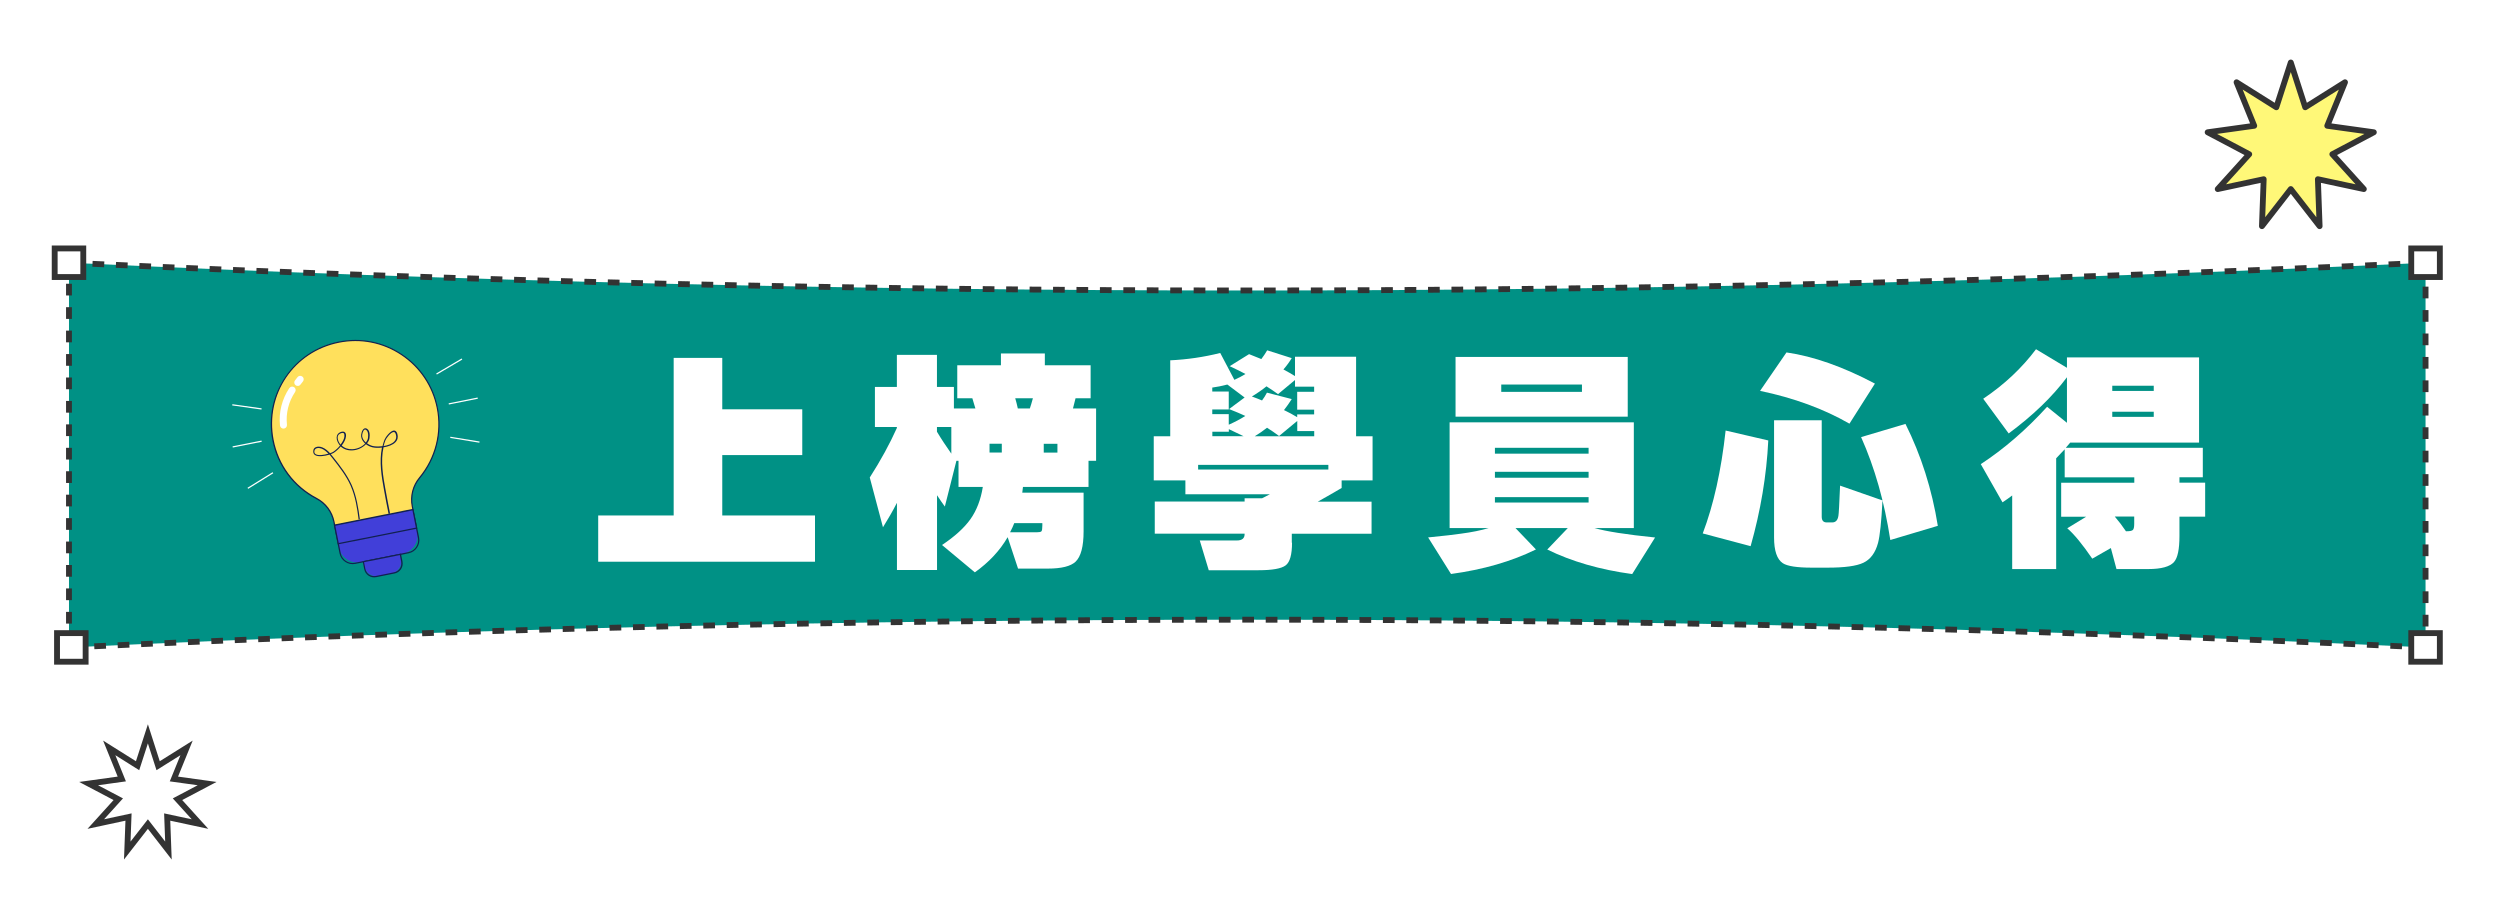 <svg width="320" height="117" viewBox="0 0 320 117" fill="none" xmlns="http://www.w3.org/2000/svg">
<path d="M310.47 82.87C260.23 80.5 209.94 79.32 159.65 79.32C109.36 79.32 59.08 80.5 8.83 82.87V33.63C109.32 38.37 209.98 38.37 310.47 33.63V82.87Z" fill="#009185"/>
<path d="M310.47 81.87V82.87C310.14 82.85 309.8 82.84 309.47 82.82" stroke="#333333" stroke-width="0.75" stroke-miterlimit="10" stroke-dasharray="1.5 1.5"/>
<path d="M307.46 82.73C258.22 80.45 208.93 79.32 159.65 79.32C110.03 79.32 60.41 80.47 10.83 82.78" stroke="#333333" stroke-width="0.75" stroke-miterlimit="10" stroke-dasharray="1.5 1.5"/>
<path d="M9.83 82.82C9.5 82.84 9.16 82.85 8.83 82.87V81.87" stroke="#333333" stroke-width="0.75" stroke-miterlimit="10" stroke-dasharray="1.5 1.5"/>
<path d="M8.83 79.82V35.66" stroke="#333333" stroke-width="0.75" stroke-miterlimit="10" stroke-dasharray="1.5 1.5"/>
<path d="M8.83 34.63V33.63C9.16 33.65 9.5 33.66 9.83 33.68" stroke="#333333" stroke-width="0.75" stroke-miterlimit="10" stroke-dasharray="1.5 1.5"/>
<path d="M11.84 33.77C110.66 38.34 209.65 38.32 308.47 33.72" stroke="#333333" stroke-width="0.75" stroke-miterlimit="10" stroke-dasharray="1.5 1.5"/>
<path d="M309.47 33.68C309.8 33.66 310.14 33.65 310.47 33.63V34.63" stroke="#333333" stroke-width="0.75" stroke-miterlimit="10" stroke-dasharray="1.5 1.5"/>
<path d="M310.47 36.69V80.85" stroke="#333333" stroke-width="0.75" stroke-miterlimit="10" stroke-dasharray="1.5 1.5"/>
<path d="M10.96 81.04H7.3V84.7H10.96V81.04Z" fill="white" stroke="#333333" stroke-width="0.75" stroke-miterlimit="10"/>
<path d="M312.3 31.8H308.64V35.46H312.3V31.8Z" fill="white" stroke="#333333" stroke-width="0.75" stroke-miterlimit="10"/>
<path d="M10.66 31.8H7V35.46H10.66V31.8Z" fill="white" stroke="#333333" stroke-width="0.75" stroke-miterlimit="10"/>
<path d="M312.3 81.04H308.64V84.7H312.3V81.04Z" fill="white" stroke="#333333" stroke-width="0.75" stroke-miterlimit="10"/>
<path d="M293.22 8L295.07 13.73L300.16 10.53L297.89 16.1L303.85 16.93L298.54 19.74L302.57 24.2L296.69 22.94L296.91 28.95L293.22 24.2L289.53 28.95L289.75 22.94L283.87 24.2L287.9 19.74L282.58 16.93L288.54 16.1L286.28 10.53L291.37 13.73L293.22 8Z" fill="#FFF878" stroke="#333333" stroke-width="0.75" stroke-linecap="round" stroke-linejoin="round"/>
<path d="M18.93 93.93L20.24 98.01L23.88 95.73L22.26 99.71L26.51 100.3L22.72 102.3L25.6 105.48L21.4 104.58L21.56 108.87L18.93 105.48L16.29 108.87L16.45 104.58L12.26 105.48L15.14 102.3L11.34 100.3L15.59 99.71L13.98 95.73L17.61 98.01L18.93 93.93Z" fill="white" stroke="#333333" stroke-width="0.75" stroke-miterlimit="10"/>
<path d="M55.98 52.21C54.82 46.4 49.17 42.63 43.36 43.79C37.58 44.95 33.84 50.49 34.93 56.28C35.56 59.64 37.7 62.33 40.5 63.8C41.66 64.41 42.48 65.52 42.74 66.81L43.29 69.59L53.32 67.59L52.77 64.81C52.51 63.51 52.86 62.17 53.71 61.14C55.7 58.74 56.63 55.49 55.98 52.19V52.21Z" fill="#FFE05C"/>
<path d="M53.43 67.66L43.24 69.69L42.67 66.83C42.41 65.55 41.61 64.47 40.47 63.88C37.52 62.34 35.47 59.57 34.85 56.3C34.32 53.48 34.9 50.62 36.5 48.26C38.1 45.89 40.53 44.28 43.34 43.72H43.35C46.18 43.15 49.05 43.72 51.45 45.32C53.85 46.92 55.49 49.36 56.05 52.2C56.69 55.41 55.86 58.69 53.77 61.21C52.93 62.22 52.6 63.53 52.85 64.81L53.42 67.67L53.43 67.66ZM43.37 69.5L53.24 67.53L52.7 64.83C52.44 63.51 52.78 62.14 53.65 61.1C55.71 58.62 56.53 55.38 55.9 52.22C55.34 49.43 53.73 47.03 51.37 45.45C49 43.87 46.17 43.31 43.38 43.87C37.6 45.03 33.93 50.48 35.02 56.27C35.63 59.49 37.64 62.21 40.55 63.73C41.74 64.35 42.57 65.47 42.83 66.8L43.37 69.5Z" fill="#112050"/>
<path d="M42.814 67.222L52.846 65.223L53.409 68.048C53.671 69.362 52.815 70.644 51.501 70.906L46.225 71.957C44.911 72.219 43.629 71.363 43.367 70.049L42.804 67.225L42.814 67.222Z" fill="#413FD9"/>
<path d="M52.32 70.82L45.47 72.18C44.55 72.36 43.65 71.76 43.46 70.84L42.72 67.15L52.91 65.12L53.65 68.81C53.83 69.73 53.23 70.63 52.31 70.82H52.32ZM42.92 67.29L43.62 70.82C43.79 71.65 44.6 72.2 45.43 72.03L52.28 70.67C53.11 70.5 53.66 69.69 53.49 68.86L52.79 65.33L42.92 67.3V67.29Z" fill="#112050"/>
<path d="M46.5 71.901L51.237 70.957C51.471 72.134 50.702 73.287 49.525 73.521L49.064 73.613C47.887 73.848 46.734 73.078 46.5 71.901Z" fill="#8A55FF"/>
<path d="M46.5 71.901L51.237 70.957L51.348 71.516C51.522 72.389 50.959 73.246 50.076 73.422L48.507 73.734C47.634 73.908 46.777 73.345 46.601 72.462L46.49 71.903L46.5 71.901Z" fill="#413FD9"/>
<path d="M50.49 73.41L48.15 73.88C47.44 74.02 46.76 73.56 46.62 72.86L46.42 71.84L51.32 70.86L51.52 71.88C51.66 72.59 51.2 73.27 50.5 73.41H50.49ZM46.6 71.96L46.77 72.82C46.89 73.44 47.49 73.84 48.11 73.72L50.45 73.25C51.07 73.13 51.47 72.53 51.35 71.91L51.18 71.05L46.6 71.96Z" fill="#112050"/>
<path d="M36.37 54.86C36.37 54.86 36.34 54.86 36.33 54.86C36.09 54.89 35.87 54.71 35.84 54.46C35.66 52.79 36.09 51.09 37.03 49.68C37.17 49.48 37.44 49.42 37.65 49.56C37.85 49.7 37.91 49.97 37.77 50.18C36.94 51.41 36.57 52.9 36.73 54.37C36.75 54.6 36.6 54.81 36.37 54.85V54.86Z" fill="white"/>
<path d="M38.2 49.39C38.08 49.41 37.95 49.39 37.84 49.31C37.64 49.16 37.61 48.88 37.76 48.69L38.08 48.28C38.23 48.08 38.51 48.05 38.7 48.2C38.9 48.35 38.93 48.63 38.78 48.82L38.46 49.23C38.39 49.32 38.3 49.38 38.19 49.4L38.2 49.39Z" fill="white"/>
<path d="M53.315 67.516L43.282 69.515L43.313 69.672L53.346 67.673L53.315 67.516Z" fill="#112050"/>
<path d="M61.132 50.882L57.425 51.621L57.456 51.778L61.163 51.039L61.132 50.882Z" fill="white"/>
<path d="M59.09 45.884L55.834 47.805L55.916 47.943L59.171 46.022L59.09 45.884Z" fill="white"/>
<path d="M57.653 55.901L57.627 56.059L61.358 56.668L61.384 56.51L57.653 55.901Z" fill="white"/>
<path d="M33.472 56.392L29.765 57.13L29.796 57.287L33.503 56.549L33.472 56.392Z" fill="white"/>
<path d="M29.745 51.738L29.723 51.897L33.466 52.423L33.488 52.265L29.745 51.738Z" fill="white"/>
<path d="M34.893 60.442L31.681 62.435L31.765 62.571L34.977 60.578L34.893 60.442Z" fill="white"/>
<path d="M49.74 65.79C49.52 64.73 49.32 63.65 49.13 62.58C48.86 61.08 48.51 59.11 48.89 57.29C48.42 57.35 47.97 57.33 47.65 57.25C47.38 57.18 47.09 57.05 46.84 56.86C46.41 57.31 45.77 57.62 45.1 57.65C44.51 57.68 43.99 57.5 43.61 57.15C43.36 57.45 43.06 57.73 42.74 57.95C42.66 58 42.52 58.07 42.34 58.13C42.45 58.25 42.54 58.38 42.63 58.49L42.68 58.55C43.55 59.65 44.44 60.79 45.02 62.09C45.64 63.51 45.88 65.09 46.06 66.46L45.9 66.48C45.72 65.06 45.49 63.55 44.88 62.16C44.31 60.88 43.42 59.75 42.56 58.66L42.51 58.6C42.4 58.47 42.29 58.33 42.18 58.19C41.59 58.37 40.74 58.51 40.33 58.25C40.19 58.16 40.04 57.98 40.11 57.63C40.14 57.46 40.23 57.34 40.38 57.26C40.63 57.12 40.99 57.16 41.24 57.26C41.64 57.42 41.96 57.7 42.24 58.01C42.43 57.95 42.59 57.88 42.67 57.82C42.99 57.6 43.28 57.33 43.52 57.04C43.47 56.98 43.42 56.91 43.37 56.84C43.12 56.47 43.03 56.07 43.13 55.77C43.2 55.56 43.35 55.41 43.58 55.31C43.84 55.21 44.04 55.22 44.17 55.36C44.39 55.6 44.27 56.12 44.12 56.42C44.02 56.63 43.89 56.83 43.74 57.03C44.09 57.36 44.57 57.53 45.12 57.5C45.75 57.46 46.34 57.19 46.74 56.77C46.49 56.55 46.29 56.26 46.23 55.91C46.18 55.64 46.32 55 46.63 54.85C46.74 54.8 46.91 54.78 47.12 55.01C47.39 55.31 47.36 56.09 47.2 56.4C47.14 56.52 47.06 56.64 46.98 56.74C47.21 56.91 47.47 57.03 47.72 57.09C48.01 57.16 48.47 57.17 48.96 57.11C49.03 56.83 49.11 56.56 49.21 56.29C49.32 56 49.97 55.09 50.45 55.11C50.58 55.11 50.76 55.19 50.86 55.53C50.98 55.94 50.9 56.31 50.62 56.6C50.29 56.95 49.69 57.16 49.09 57.26C48.69 59.06 49.05 61.04 49.32 62.54C49.51 63.61 49.72 64.68 49.93 65.74L49.77 65.77L49.74 65.79ZM49.1 57.1C49.64 57.01 50.17 56.82 50.47 56.51C50.71 56.26 50.78 55.95 50.67 55.6C50.58 55.31 50.45 55.3 50.41 55.3C50.05 55.28 49.44 56.07 49.33 56.37C49.24 56.61 49.16 56.85 49.1 57.1ZM40.6 57.36C40.54 57.37 40.49 57.39 40.44 57.42C40.34 57.48 40.28 57.56 40.25 57.68C40.21 57.89 40.25 58.04 40.4 58.13C40.73 58.35 41.48 58.24 42.04 58.07C41.79 57.8 41.5 57.56 41.16 57.42C41 57.36 40.79 57.32 40.6 57.36ZM46.71 54.98C46.71 54.98 46.68 54.99 46.67 54.99C46.45 55.1 46.32 55.63 46.36 55.88C46.41 56.17 46.59 56.43 46.82 56.64C46.9 56.54 46.97 56.44 47.02 56.33C47.17 56.04 47.17 55.35 46.96 55.12C46.84 54.99 46.76 54.97 46.71 54.98ZM43.76 55.42C43.76 55.42 43.66 55.44 43.61 55.47C43.42 55.54 43.3 55.66 43.25 55.82C43.16 56.12 43.3 56.49 43.47 56.75C43.51 56.81 43.55 56.86 43.59 56.91C43.73 56.73 43.84 56.54 43.94 56.35C44.09 56.06 44.15 55.63 44.01 55.47C43.96 55.41 43.87 55.4 43.76 55.42Z" fill="#112050"/>
<g filter="url(#filter0_d_61_1454)">
<path d="M100.32 68.9H72.57V62.98H82.23V42.81H88.45V49.39H98.69V55.25H88.45V62.98H100.32V68.9Z" fill="white"/>
<path d="M110.8 61.38C110.26 62.43 109.66 63.46 109.02 64.49L107.33 58.12C108.72 55.95 109.88 53.83 110.8 51.78V51.66H107.99V46.53H110.8V42.42H115.93V46.53H118.1V49.28H120.85C120.71 48.8 120.58 48.36 120.46 47.98H118.53V43.75H124.12V42.24H129.74V43.75H135.6V47.98H133.67C133.55 48.48 133.44 48.92 133.34 49.28H136.3V55.98H135.33V59.33H126.94C126.92 59.55 126.89 59.79 126.85 60.06H134.7V65.01C134.7 66.94 134.36 68.24 133.67 68.9C133.05 69.48 131.87 69.78 130.14 69.78H126.31L124.98 65.76C123.99 67.47 122.59 68.97 120.78 70.26L116.58 66.76C118.21 65.67 119.42 64.57 120.22 63.45C121.01 62.33 121.54 60.96 121.8 59.33H118.69V55.98H118.42L116.94 61.84C116.64 61.44 116.31 60.95 115.94 60.39V69.96H110.81V61.38H110.8ZM115.93 52.26C116.47 53.17 117.09 54.1 117.77 55.07V51.66H115.93V52.26ZM122.66 54.92H124.23V53.8H122.66V54.92ZM125.83 63.95C125.71 64.27 125.53 64.66 125.29 65.13H128.73C129.03 65.13 129.22 65.09 129.3 65.01C129.38 64.93 129.42 64.68 129.42 64.26V63.96H125.83V63.95ZM126.28 49.28H127.82C127.92 49 128.05 48.57 128.21 47.98H125.95C126.07 48.38 126.18 48.82 126.28 49.28ZM129.6 53.81V54.93H131.35V53.81H129.6Z" fill="white"/>
<path d="M161.38 66.46C161.38 67.99 161.11 68.96 160.56 69.37C160.02 69.78 158.86 69.99 157.09 69.99H150.72L149.57 66.18H154.31C154.98 66.18 155.31 65.91 155.31 65.37V65.31H143.81V61.2H155.31V60.78H157.54C157.88 60.62 158.21 60.45 158.54 60.27H147.73V58.49H143.68V52.84H145.79V43.12C147.94 43.02 150.08 42.71 152.19 42.18L154 45.62C154.6 45.34 155.08 45.09 155.42 44.87C154.74 44.51 154.06 44.18 153.4 43.87L155.88 42.33C156.24 42.47 156.77 42.68 157.45 42.96C157.71 42.62 157.96 42.25 158.2 41.84L161.34 42.84C161.08 43.28 160.73 43.77 160.28 44.29C160.8 44.57 161.3 44.85 161.76 45.14V42.66H169.58V52.84H171.69V58.49H167.73V59.46C166.88 59.96 165.87 60.55 164.68 61.21H171.56V65.32H161.35V66.47L161.38 66.46ZM149.36 57.1H166.03V56.5H149.36V57.1ZM153.29 51.36C154.09 51 154.8 50.63 155.4 50.24C154.9 50 154.2 49.71 153.32 49.36L155.31 47.88L153.1 46.22C152.42 46.4 151.77 46.53 151.17 46.61V47.12H153.28V49.41H151.17V50.01H153.28V51.34L153.29 51.36ZM155.19 52.84L153.29 51.93V52.26H151.18V52.83H155.2L155.19 52.84ZM161.35 48.07C161.03 48.57 160.7 49.05 160.35 49.49C160.97 49.79 161.54 50.09 162.04 50.4V50.04H164.21V49.44H162.04V47.15H164.21V46.49H161.76V45.64L159.59 47.45C159.15 47.13 158.65 46.8 158.11 46.45C157.57 46.89 156.94 47.33 156.24 47.75C156.68 47.91 157.12 48.08 157.54 48.26C157.78 47.94 157.99 47.61 158.17 47.26L161.34 48.08L161.35 48.07ZM158.18 51.75C157.7 52.13 157.17 52.5 156.61 52.84H164.22V52.18H162.05V50.88L159.72 52.81C159.22 52.43 158.7 52.08 158.18 51.75Z" fill="white"/>
<path d="M192.6 67.33C189.48 68.86 185.86 69.91 181.73 70.47L178.8 65.79C180.81 65.59 182.21 65.43 183 65.31C184.37 65.13 185.56 64.89 186.56 64.59H181.55V51.06H205.13V64.59H200.09C201.54 65.01 204.13 65.42 207.85 65.8L204.92 70.48C200.79 69.92 197.17 68.87 194.05 67.34L196.68 64.59H189.98L192.61 67.34L192.6 67.33ZM204.35 50.33H182.31V42.69H204.35V50.33ZM199.34 55.07V54.32H187.35V55.07H199.34ZM199.34 58.15V57.39H187.35V58.15H199.34ZM199.34 61.32V60.63H187.35V61.32H199.34ZM198.49 47.16V46.22H188.16V47.16H198.49Z" fill="white"/>
<path d="M222.34 53.38C222.12 57.87 221.36 62.38 220.08 66.91L213.95 65.28C215.34 61.62 216.32 57.23 216.88 52.11L222.35 53.38H222.34ZM235.99 46.1L232.73 51.23C229.45 49.34 225.63 47.94 221.29 47.03L224.67 42.11C228.13 42.61 231.91 43.94 235.99 46.1ZM236.96 61.05C236.82 63.77 236.63 65.58 236.39 66.49C236.05 67.76 235.42 68.6 234.52 69.03C233.62 69.46 232.08 69.66 229.93 69.66H227.91C226.02 69.66 224.78 69.47 224.2 69.09C223.45 68.59 223.08 67.49 223.08 65.8V50.79H229.18V63.14C229.18 63.62 229.39 63.87 229.81 63.87H230.53C230.97 63.87 231.24 63.58 231.32 62.99C231.36 62.83 231.43 61.55 231.53 59.16L236.97 61.06L236.96 61.05ZM244.03 64.31L237.96 66.12C237.21 61.25 235.97 56.86 234.22 52.95L239.9 51.26C241.91 55.29 243.29 59.63 244.04 64.3L244.03 64.31Z" fill="white"/>
<path d="M259.18 69.84H253.56V60.42C253.14 60.74 252.73 61.03 252.32 61.3L249.54 56.41C252.52 54.46 255.35 52.01 258.03 49.07L260.57 51.12V45.29C258.68 47.81 256.19 50.2 253.11 52.48L249.85 48.04C252.55 46.23 254.8 44.11 256.61 41.7L260.57 44.08V42.75H277.48V53.65H260.99C260.79 53.89 260.6 54.11 260.42 54.32H277.96V58.09H274.97V58.78H278.26V63.13H274.97V65.61C274.97 67.3 274.74 68.41 274.28 68.93C273.76 69.53 272.65 69.84 270.96 69.84H266.91L266.19 67.15L263.81 68.51C262.56 66.68 261.49 65.38 260.61 64.62L263.03 63.14H259.83V58.79H269.19V58.1H260.28V54.51C259.96 54.85 259.6 55.23 259.19 55.66V69.85L259.18 69.84ZM271.68 47.04V46.37H266.37V47.04H271.68ZM271.68 50.36V49.7H266.37V50.36H271.68ZM266.7 63.13C267.2 63.71 267.68 64.34 268.12 65H268.24C268.64 65 268.9 64.94 269.01 64.83C269.12 64.72 269.18 64.46 269.18 64.06V63.12H266.7V63.13Z" fill="white"/>
</g>
<defs>
<filter id="filter0_d_61_1454" x="72.57" y="41.7" width="209.69" height="31.78" filterUnits="userSpaceOnUse" color-interpolation-filters="sRGB">
<feFlood flood-opacity="0" result="BackgroundImageFix"/>
<feColorMatrix in="SourceAlpha" type="matrix" values="0 0 0 0 0 0 0 0 0 0 0 0 0 0 0 0 0 0 127 0" result="hardAlpha"/>
<feOffset dx="4" dy="3"/>
<feColorMatrix type="matrix" values="0 0 0 0 0.157 0 0 0 0 0.604 0 0 0 0 0.525 0 0 0 1 0"/>
<feBlend mode="normal" in2="BackgroundImageFix" result="effect1_dropShadow_61_1454"/>
<feBlend mode="normal" in="SourceGraphic" in2="effect1_dropShadow_61_1454" result="shape"/>
</filter>
</defs>
</svg>
